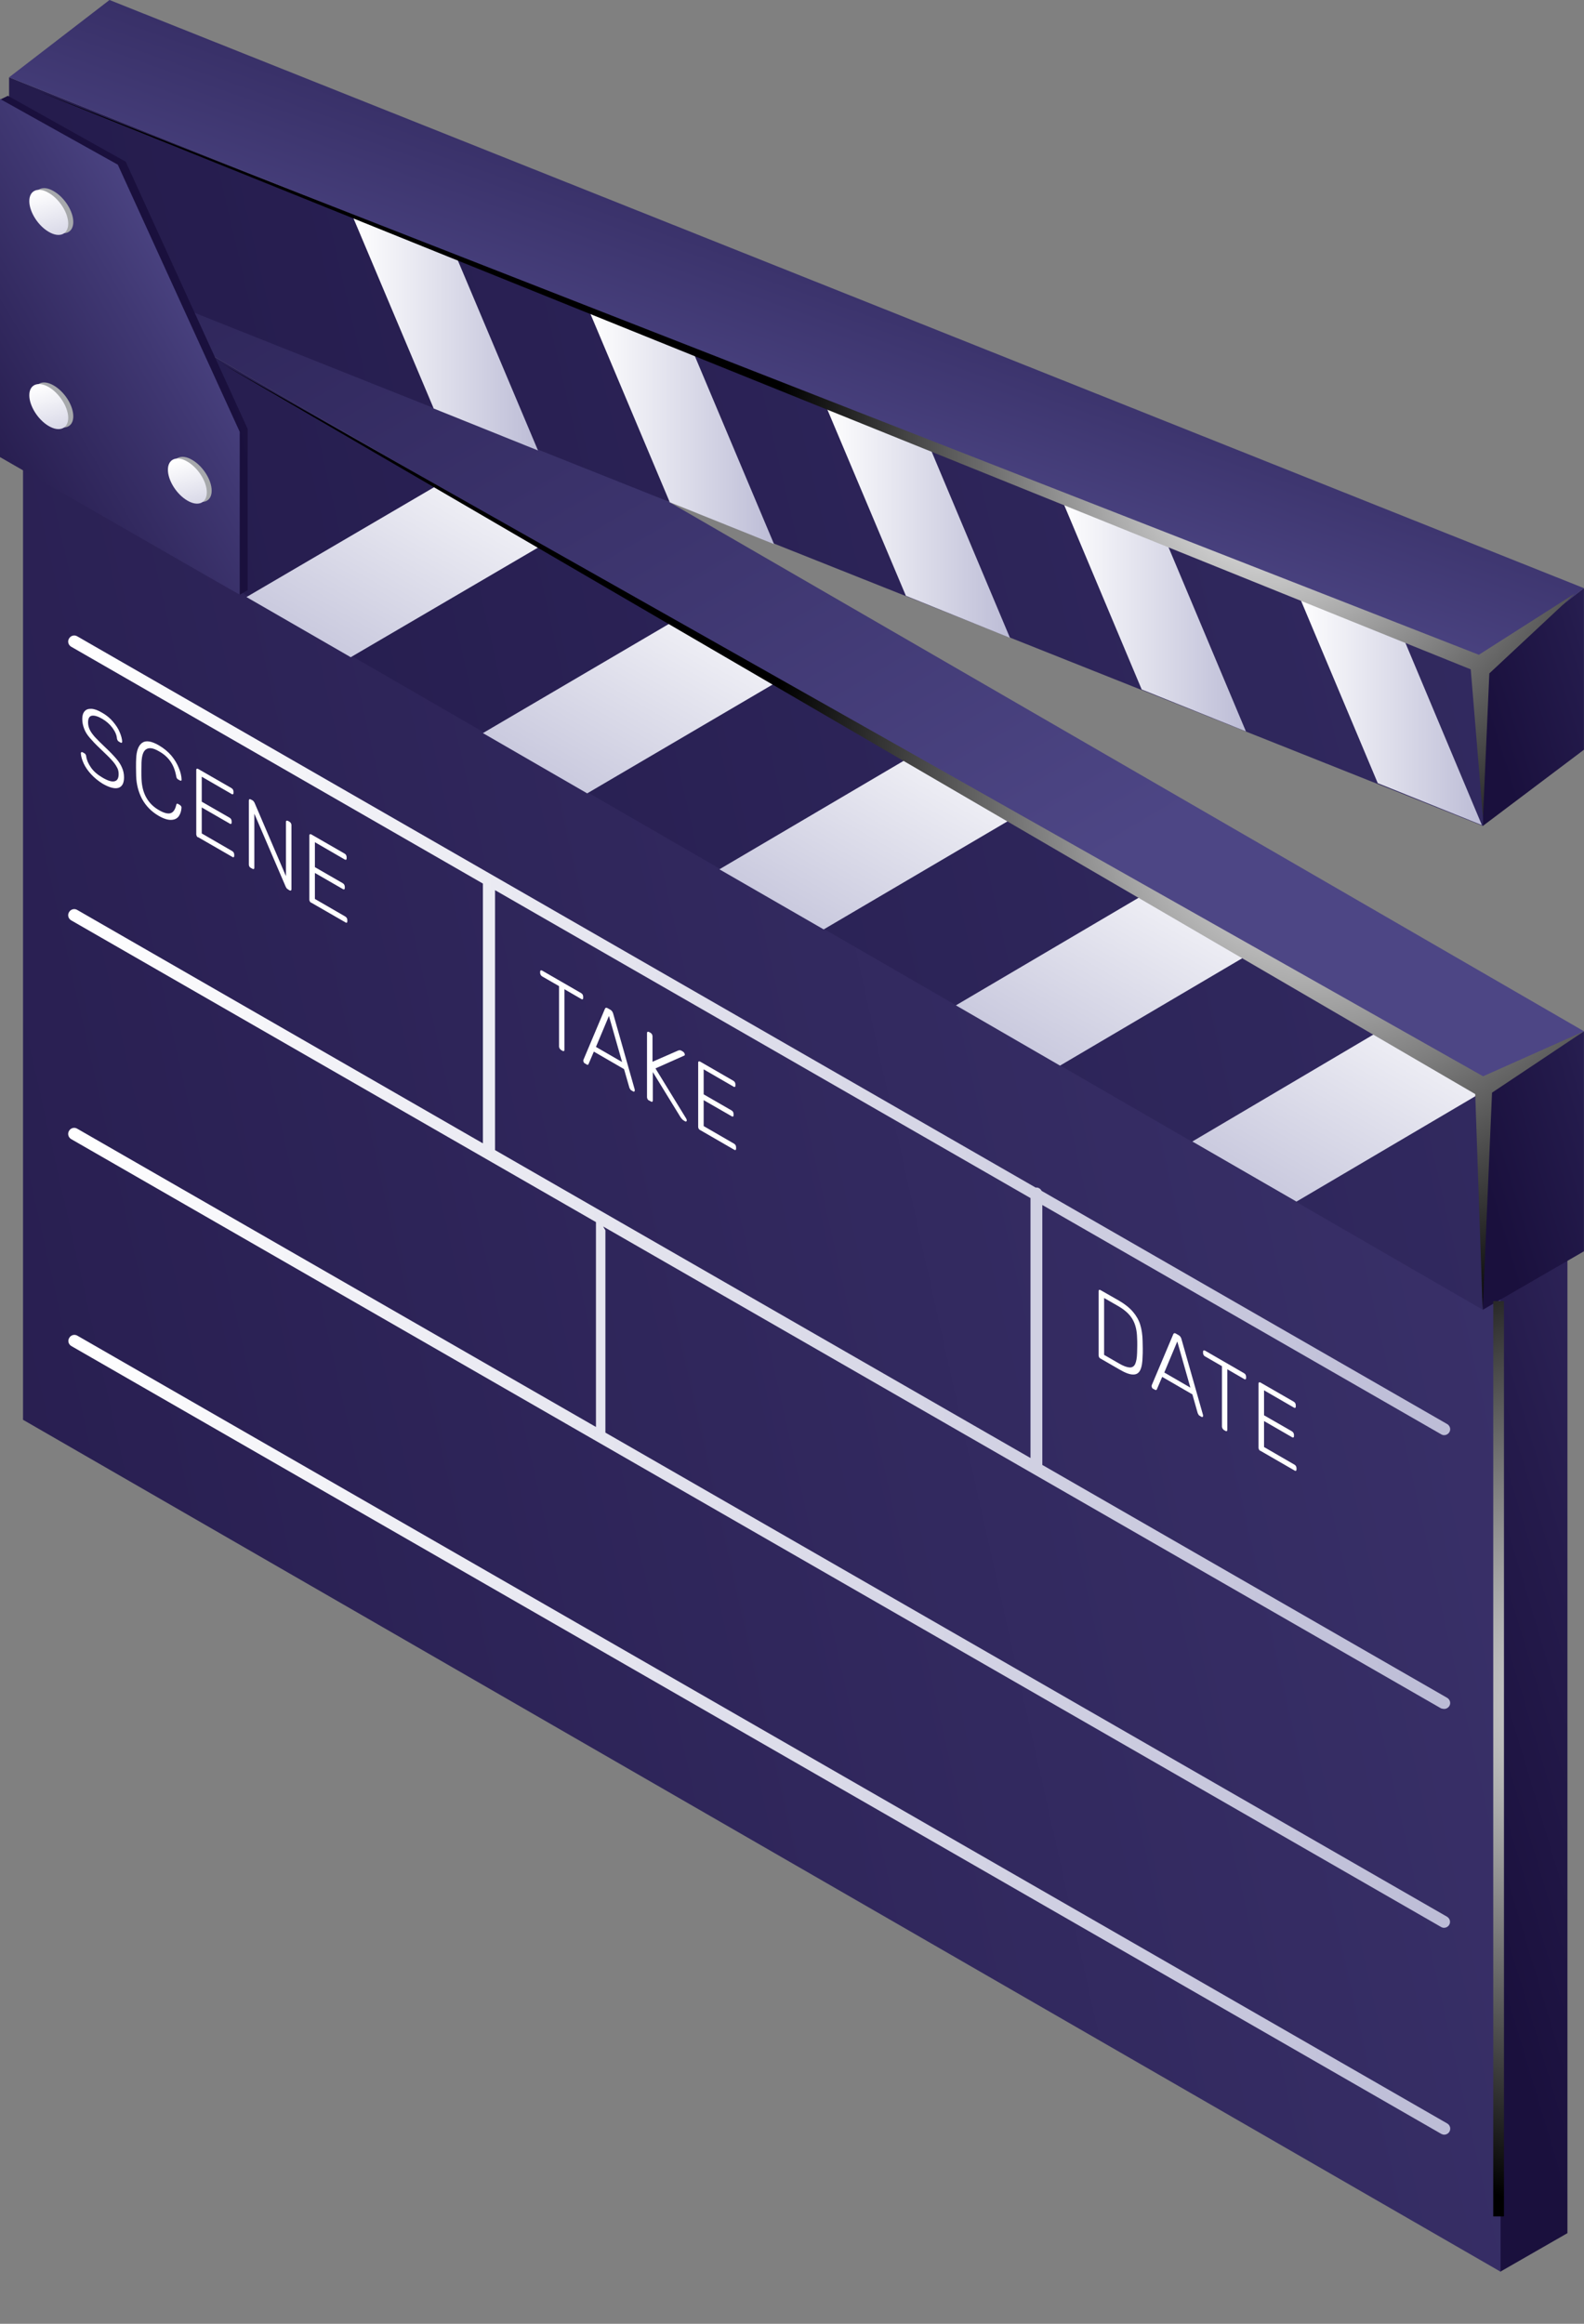 <svg width="30" height="44" viewBox="0 0 30 44" fill="none" xmlns="http://www.w3.org/2000/svg">
<rect x="0" y="0" width="30" height="44" fill="#808080" stroke="none"/>
<path d="M28.414 24.39V43.014L29.686 42.284V23.625L28.414 24.39Z" fill="url(#paint0_linear_295_485)"/>
<path d="M28.42 24.39V43.014L0.436 26.883V8.221L28.42 24.39Z" fill="url(#paint1_linear_295_485)"/>
<path d="M0.436 8.222L28.42 24.39L29.686 23.626L1.697 7.471L0.436 8.222Z" fill="url(#paint2_linear_295_485)"/>
<path d="M28.08 20.671V24.802L29.999 23.693V19.527L28.08 20.671Z" fill="url(#paint3_linear_295_485)"/>
<path d="M28.087 20.671V24.802L0.172 8.671V4.505L28.087 20.671Z" fill="url(#paint4_linear_295_485)"/>
<path d="M0.172 4.505L28.087 20.671L30 19.527L2.074 3.375L0.172 4.505Z" fill="url(#paint5_linear_295_485)"/>
<path d="M6.643 12.444L4.668 11.305L8.232 9.219L10.204 10.36L6.643 12.444Z" fill="url(#paint6_linear_295_485)"/>
<path d="M11.121 15.022L9.146 13.881L12.703 11.794L14.678 12.935L11.121 15.022Z" fill="url(#paint7_linear_295_485)"/>
<path d="M15.6 17.598L13.625 16.46L17.176 14.37L19.151 15.511L15.6 17.598Z" fill="url(#paint8_linear_295_485)"/>
<path d="M20.076 20.177L18.104 19.036L21.649 16.949L23.624 18.087L20.076 20.177Z" fill="url(#paint9_linear_295_485)"/>
<path d="M24.554 22.752L22.582 21.614L26.122 19.524L28.097 20.665L24.554 22.752Z" fill="url(#paint10_linear_295_485)"/>
<path d="M28.08 12.617V15.642L29.999 14.196V11.137L28.08 12.617Z" fill="url(#paint11_linear_295_485)"/>
<path d="M28.087 12.614V15.639L0.172 4.524V1.464L28.087 12.614Z" fill="url(#paint12_linear_295_485)"/>
<path d="M0.172 1.464L28.087 12.615L30 11.137L2.074 0L0.172 1.464Z" fill="url(#paint13_linear_295_485)"/>
<path d="M8.666 4.919L6.691 4.125L8.214 7.735L10.189 8.529L8.666 4.919Z" fill="url(#paint14_linear_295_485)"/>
<path d="M13.137 6.688L11.162 5.895L12.685 9.51L14.66 10.303L13.137 6.688Z" fill="url(#paint15_linear_295_485)"/>
<path d="M17.605 8.457L15.631 7.663L17.157 11.281L19.128 12.077L17.605 8.457Z" fill="url(#paint16_linear_295_485)"/>
<path d="M22.074 10.226L20.1 9.432L21.623 13.055L23.597 13.849L22.074 10.226Z" fill="url(#paint17_linear_295_485)"/>
<path d="M26.543 11.995L24.568 11.201L26.094 14.829L28.066 15.623L26.543 11.995Z" fill="url(#paint18_linear_295_485)"/>
<path d="M0.15 1.814L0.006 1.884L0.193 8.633L4.54 11.262L4.69 11.174V8.12L2.381 3.062L0.15 1.814Z" fill="url(#paint19_linear_295_485)"/>
<path d="M0 1.873V8.655L4.54 11.262V8.176L2.231 3.118L0 1.873Z" fill="url(#paint20_linear_295_485)"/>
<path d="M1.388 4.203C1.388 4.406 1.222 4.478 1.019 4.358C0.816 4.241 0.65 3.979 0.65 3.776C0.65 3.573 0.816 3.5 1.019 3.621C1.222 3.738 1.388 4 1.388 4.203Z" fill="#A7A9AC"/>
<path d="M1.388 7.882C1.388 8.085 1.222 8.155 1.019 8.037C0.816 7.92 0.65 7.658 0.65 7.455C0.65 7.252 0.816 7.18 1.019 7.3C1.222 7.417 1.388 7.677 1.388 7.882Z" fill="#A7A9AC"/>
<path d="M4.009 9.291C4.009 9.494 3.843 9.566 3.64 9.446C3.437 9.328 3.271 9.066 3.271 8.863C3.271 8.66 3.437 8.588 3.64 8.708C3.843 8.826 4.009 9.087 4.009 9.291Z" fill="#A7A9AC"/>
<path d="M1.292 4.235C1.292 4.438 1.127 4.51 0.923 4.39C0.72 4.273 0.555 4.011 0.555 3.808C0.555 3.605 0.72 3.532 0.923 3.653C1.127 3.77 1.292 4.029 1.292 4.235Z" fill="url(#paint21_linear_295_485)"/>
<path d="M1.292 7.912C1.292 8.115 1.127 8.187 0.923 8.067C0.72 7.949 0.555 7.687 0.555 7.484C0.555 7.281 0.72 7.212 0.923 7.329C1.127 7.449 1.292 7.709 1.292 7.912Z" fill="url(#paint22_linear_295_485)"/>
<path d="M3.917 9.323C3.917 9.526 3.751 9.598 3.548 9.478C3.345 9.36 3.18 9.098 3.18 8.895C3.18 8.692 3.345 8.62 3.548 8.74C3.751 8.858 3.917 9.117 3.917 9.323Z" fill="url(#paint23_linear_295_485)"/>
<path d="M4.193 6.88L28.089 20.379L30 19.527L28.258 20.689L28.081 24.802L27.94 20.716L4.193 6.88Z" fill="url(#paint24_radial_295_485)"/>
<path d="M0.715 1.724L28.009 12.398L29.826 11.239L28.207 12.751L28.087 15.482L27.855 12.674L0.715 1.724Z" fill="url(#paint25_radial_295_485)"/>
<path d="M1.726 14.661C1.665 14.595 1.617 14.525 1.585 14.456C1.553 14.386 1.534 14.322 1.531 14.263C1.531 14.252 1.534 14.247 1.542 14.242C1.547 14.239 1.555 14.239 1.566 14.245L1.598 14.263C1.617 14.274 1.63 14.293 1.633 14.322C1.641 14.386 1.67 14.456 1.721 14.53C1.772 14.605 1.847 14.669 1.943 14.725C2.044 14.784 2.122 14.808 2.173 14.792C2.223 14.779 2.247 14.733 2.247 14.656C2.247 14.608 2.237 14.562 2.21 14.52C2.186 14.474 2.151 14.429 2.103 14.378C2.058 14.327 1.985 14.261 1.892 14.17C1.809 14.092 1.745 14.023 1.697 13.967C1.649 13.911 1.614 13.854 1.593 13.796C1.571 13.739 1.558 13.678 1.558 13.611C1.558 13.547 1.574 13.499 1.603 13.467C1.633 13.432 1.676 13.419 1.732 13.421C1.788 13.424 1.855 13.448 1.932 13.494C2.012 13.539 2.082 13.595 2.138 13.662C2.194 13.729 2.239 13.793 2.266 13.862C2.295 13.929 2.311 13.988 2.314 14.041C2.314 14.052 2.311 14.057 2.306 14.063C2.301 14.068 2.293 14.065 2.282 14.06L2.25 14.041C2.242 14.036 2.234 14.031 2.229 14.02C2.221 14.009 2.218 13.999 2.215 13.985C2.21 13.918 2.181 13.852 2.13 13.782C2.079 13.713 2.015 13.657 1.937 13.611C1.855 13.563 1.788 13.544 1.74 13.552C1.692 13.56 1.668 13.603 1.668 13.678C1.668 13.726 1.678 13.771 1.7 13.817C1.721 13.862 1.756 13.908 1.798 13.956C1.844 14.004 1.908 14.071 1.994 14.151C2.082 14.234 2.151 14.306 2.199 14.362C2.25 14.421 2.287 14.477 2.311 14.536C2.336 14.592 2.349 14.653 2.349 14.72C2.349 14.832 2.311 14.896 2.242 14.918C2.17 14.939 2.071 14.912 1.945 14.84C1.86 14.787 1.788 14.728 1.726 14.661Z" fill="white"/>
<path d="M2.691 15.129C2.622 14.998 2.584 14.854 2.579 14.696C2.579 14.661 2.576 14.608 2.576 14.533C2.576 14.456 2.576 14.402 2.579 14.367C2.584 14.218 2.622 14.116 2.691 14.066C2.761 14.015 2.867 14.031 3.006 14.111C3.103 14.167 3.183 14.234 3.247 14.309C3.311 14.386 3.356 14.464 3.388 14.544C3.421 14.624 3.437 14.696 3.439 14.76V14.763C3.439 14.774 3.437 14.779 3.429 14.782C3.423 14.784 3.415 14.782 3.405 14.776L3.372 14.758C3.354 14.747 3.34 14.726 3.338 14.699C3.316 14.581 3.279 14.488 3.225 14.413C3.172 14.338 3.1 14.274 3.006 14.223C2.905 14.164 2.827 14.151 2.771 14.186C2.715 14.218 2.686 14.301 2.68 14.437C2.68 14.469 2.678 14.52 2.678 14.589C2.678 14.659 2.678 14.712 2.68 14.747C2.686 14.886 2.715 15.003 2.771 15.102C2.827 15.201 2.905 15.279 3.006 15.337C3.097 15.391 3.172 15.412 3.225 15.399C3.279 15.385 3.316 15.335 3.338 15.241C3.343 15.217 3.354 15.212 3.372 15.222L3.405 15.241C3.415 15.246 3.423 15.255 3.429 15.265C3.437 15.276 3.439 15.287 3.437 15.297C3.434 15.359 3.415 15.412 3.386 15.455C3.354 15.498 3.308 15.522 3.244 15.524C3.18 15.527 3.1 15.503 3.004 15.447C2.867 15.367 2.763 15.26 2.691 15.129Z" fill="white"/>
<path d="M3.727 15.832C3.722 15.821 3.717 15.808 3.717 15.797V14.581C3.717 14.568 3.719 14.56 3.727 14.557C3.733 14.552 3.744 14.554 3.754 14.56L4.385 14.923C4.395 14.931 4.406 14.939 4.412 14.95C4.417 14.961 4.422 14.974 4.422 14.987V15.014C4.422 15.027 4.42 15.035 4.412 15.038C4.404 15.041 4.395 15.041 4.385 15.033L3.821 14.707V15.18L4.35 15.484C4.361 15.492 4.371 15.5 4.377 15.511C4.382 15.522 4.387 15.535 4.387 15.548V15.575C4.387 15.588 4.385 15.597 4.377 15.599C4.369 15.602 4.361 15.602 4.35 15.594L3.821 15.289V15.781L4.398 16.115C4.409 16.123 4.42 16.131 4.425 16.142C4.43 16.152 4.436 16.166 4.436 16.179V16.206C4.436 16.219 4.433 16.227 4.425 16.23C4.417 16.233 4.409 16.233 4.398 16.224L3.754 15.853C3.741 15.853 3.733 15.845 3.727 15.832Z" fill="white"/>
<path d="M4.724 16.409C4.718 16.398 4.713 16.385 4.713 16.374V15.158C4.713 15.145 4.716 15.137 4.724 15.134C4.729 15.129 4.74 15.132 4.75 15.137L4.785 15.156C4.798 15.164 4.809 15.177 4.82 15.198L5.416 16.59V15.565C5.416 15.551 5.418 15.543 5.426 15.54C5.432 15.538 5.442 15.538 5.453 15.543L5.482 15.559C5.493 15.567 5.504 15.575 5.509 15.586C5.514 15.597 5.52 15.61 5.52 15.623V16.836C5.52 16.85 5.517 16.858 5.509 16.86C5.504 16.866 5.493 16.863 5.482 16.858L5.448 16.836C5.434 16.828 5.424 16.815 5.413 16.794L4.817 15.407V16.43C4.817 16.444 4.814 16.452 4.806 16.454C4.798 16.457 4.79 16.457 4.78 16.449L4.75 16.433C4.74 16.427 4.729 16.419 4.724 16.409Z" fill="white"/>
<path d="M5.87 17.071C5.865 17.061 5.859 17.05 5.859 17.037V15.821C5.859 15.81 5.862 15.8 5.87 15.797C5.875 15.791 5.886 15.794 5.897 15.8L6.527 16.163C6.538 16.171 6.549 16.179 6.554 16.19C6.559 16.2 6.565 16.214 6.565 16.227V16.254C6.565 16.267 6.562 16.275 6.554 16.278C6.546 16.28 6.538 16.28 6.527 16.273L5.964 15.947V16.419L6.493 16.724C6.503 16.732 6.514 16.74 6.519 16.751C6.525 16.762 6.53 16.775 6.53 16.788V16.815C6.53 16.828 6.527 16.836 6.519 16.839C6.511 16.842 6.503 16.842 6.493 16.834L5.964 16.529V17.021L6.541 17.355C6.551 17.363 6.562 17.371 6.567 17.381C6.573 17.392 6.578 17.405 6.578 17.419V17.445C6.578 17.459 6.575 17.467 6.567 17.47C6.559 17.472 6.551 17.472 6.541 17.464L5.897 17.093C5.886 17.09 5.875 17.082 5.87 17.071Z" fill="white"/>
<path d="M10.599 19.853C10.594 19.842 10.588 19.829 10.588 19.818V18.672L10.268 18.488C10.257 18.482 10.249 18.471 10.241 18.461C10.236 18.45 10.23 18.437 10.23 18.426V18.399C10.23 18.386 10.233 18.378 10.241 18.375C10.246 18.37 10.257 18.373 10.268 18.378L11.008 18.805C11.019 18.813 11.029 18.822 11.035 18.832C11.04 18.843 11.045 18.856 11.045 18.87V18.896C11.045 18.91 11.043 18.918 11.035 18.92C11.027 18.923 11.019 18.923 11.008 18.915L10.69 18.731V19.877C10.69 19.89 10.687 19.898 10.679 19.901C10.671 19.904 10.663 19.904 10.653 19.896L10.623 19.88C10.615 19.872 10.607 19.863 10.599 19.853Z" fill="white"/>
<path d="M11.058 20.117C11.052 20.107 11.047 20.096 11.047 20.085L11.05 20.067L11.458 19.099C11.466 19.081 11.482 19.075 11.507 19.089L11.563 19.121C11.584 19.134 11.6 19.155 11.611 19.185L12.02 20.625L12.022 20.646C12.022 20.657 12.02 20.663 12.011 20.668C12.006 20.673 11.998 20.671 11.99 20.665L11.958 20.646C11.947 20.641 11.939 20.633 11.934 20.622C11.929 20.612 11.923 20.604 11.921 20.598L11.819 20.243L11.247 19.912L11.146 20.149C11.143 20.155 11.14 20.157 11.135 20.16C11.13 20.163 11.122 20.163 11.111 20.155L11.079 20.136C11.071 20.136 11.066 20.128 11.058 20.117ZM11.287 19.823L11.782 20.109L11.533 19.236L11.287 19.823Z" fill="white"/>
<path d="M12.265 20.812C12.259 20.801 12.254 20.788 12.254 20.777V19.562C12.254 19.548 12.257 19.54 12.265 19.538C12.27 19.532 12.281 19.535 12.291 19.54L12.321 19.556C12.331 19.564 12.342 19.572 12.347 19.583C12.353 19.594 12.358 19.607 12.358 19.62V20.104L12.847 19.89C12.855 19.888 12.866 19.888 12.874 19.885C12.882 19.885 12.895 19.888 12.909 19.896L12.935 19.912C12.943 19.917 12.951 19.925 12.959 19.936C12.965 19.946 12.97 19.957 12.97 19.968C12.97 19.979 12.967 19.984 12.962 19.986L12.414 20.23L12.997 21.181C13.002 21.192 13.007 21.202 13.007 21.213C13.007 21.224 13.005 21.229 12.997 21.234C12.991 21.237 12.983 21.237 12.975 21.232L12.949 21.216C12.935 21.208 12.922 21.197 12.914 21.186C12.906 21.175 12.895 21.165 12.887 21.151L12.364 20.299V20.836C12.364 20.849 12.361 20.858 12.353 20.86C12.345 20.863 12.337 20.863 12.326 20.855L12.297 20.839C12.281 20.834 12.27 20.823 12.265 20.812Z" fill="white"/>
<path d="M13.233 21.373C13.228 21.363 13.223 21.349 13.223 21.338V20.123C13.223 20.109 13.225 20.101 13.233 20.099C13.239 20.093 13.249 20.096 13.26 20.101L13.891 20.465C13.901 20.473 13.912 20.481 13.917 20.491C13.923 20.502 13.928 20.515 13.928 20.529V20.555C13.928 20.569 13.925 20.577 13.917 20.58C13.909 20.582 13.901 20.582 13.891 20.574L13.327 20.248V20.721L13.856 21.026C13.867 21.034 13.877 21.042 13.883 21.052C13.888 21.063 13.893 21.077 13.893 21.09V21.117C13.893 21.127 13.891 21.138 13.883 21.141C13.875 21.143 13.867 21.143 13.856 21.135L13.327 20.831V21.322L13.904 21.656C13.915 21.664 13.925 21.672 13.931 21.683C13.936 21.694 13.941 21.707 13.941 21.721V21.75C13.941 21.763 13.939 21.771 13.931 21.774C13.923 21.777 13.915 21.777 13.904 21.769L13.26 21.397C13.249 21.392 13.239 21.384 13.233 21.373Z" fill="white"/>
<path d="M20.817 25.7C20.812 25.689 20.807 25.675 20.807 25.665V24.449C20.807 24.438 20.809 24.428 20.817 24.425C20.823 24.42 20.833 24.422 20.844 24.428L21.189 24.625C21.301 24.69 21.389 24.759 21.456 24.837C21.52 24.911 21.568 24.994 21.595 25.082C21.622 25.171 21.638 25.272 21.64 25.387C21.64 25.424 21.643 25.475 21.643 25.534C21.643 25.595 21.643 25.646 21.64 25.681C21.638 25.798 21.624 25.884 21.595 25.943C21.568 25.999 21.523 26.028 21.459 26.026C21.395 26.026 21.309 25.994 21.199 25.929L20.847 25.726C20.833 25.721 20.825 25.713 20.817 25.7ZM21.189 25.814C21.274 25.865 21.344 25.889 21.392 25.892C21.443 25.895 21.477 25.873 21.499 25.828C21.52 25.782 21.533 25.713 21.536 25.614C21.536 25.577 21.539 25.531 21.539 25.475C21.539 25.422 21.539 25.374 21.536 25.336C21.533 25.197 21.507 25.08 21.451 24.983C21.397 24.887 21.306 24.805 21.181 24.732L20.911 24.577V25.654L21.189 25.814Z" fill="white"/>
<path d="M21.821 26.279C21.816 26.269 21.811 26.258 21.811 26.247L21.813 26.229L22.222 25.261C22.23 25.243 22.246 25.237 22.27 25.251L22.326 25.283C22.348 25.296 22.364 25.317 22.374 25.347L22.783 26.787L22.786 26.808C22.786 26.819 22.783 26.824 22.775 26.83C22.77 26.832 22.762 26.832 22.754 26.827L22.722 26.808C22.711 26.803 22.703 26.795 22.698 26.784C22.692 26.774 22.687 26.766 22.684 26.758L22.583 26.402L22.011 26.071L21.909 26.309C21.907 26.314 21.904 26.317 21.896 26.319C21.891 26.322 21.883 26.319 21.872 26.314L21.84 26.295C21.835 26.301 21.829 26.29 21.821 26.279ZM22.051 25.988L22.545 26.274L22.297 25.4L22.051 25.988Z" fill="white"/>
<path d="M23.154 27.049C23.149 27.038 23.143 27.025 23.143 27.014V25.868L22.823 25.683C22.812 25.678 22.804 25.668 22.796 25.657C22.791 25.646 22.785 25.633 22.785 25.622V25.595C22.785 25.582 22.788 25.574 22.796 25.571C22.801 25.566 22.812 25.569 22.823 25.574L23.563 26.002C23.573 26.009 23.584 26.017 23.589 26.028C23.595 26.039 23.6 26.052 23.6 26.066V26.092C23.6 26.106 23.597 26.114 23.589 26.116C23.581 26.119 23.573 26.119 23.563 26.111L23.245 25.927V27.073C23.245 27.086 23.242 27.094 23.234 27.097C23.226 27.1 23.218 27.1 23.207 27.092L23.178 27.076C23.17 27.068 23.162 27.06 23.154 27.049Z" fill="white"/>
<path d="M23.847 27.45C23.841 27.439 23.836 27.426 23.836 27.415V26.199C23.836 26.186 23.839 26.178 23.847 26.175C23.852 26.17 23.863 26.173 23.873 26.178L24.504 26.541C24.515 26.549 24.525 26.557 24.531 26.568C24.536 26.579 24.541 26.592 24.541 26.605V26.632C24.541 26.645 24.539 26.654 24.531 26.656C24.523 26.659 24.515 26.659 24.504 26.651L23.94 26.325V26.798L24.469 27.102C24.48 27.11 24.491 27.119 24.496 27.129C24.501 27.14 24.507 27.153 24.507 27.167V27.193C24.507 27.207 24.504 27.215 24.496 27.217C24.488 27.22 24.48 27.22 24.469 27.212L23.94 26.907V27.399L24.517 27.733C24.528 27.741 24.539 27.749 24.544 27.76C24.549 27.77 24.555 27.784 24.555 27.797V27.824C24.555 27.837 24.552 27.845 24.544 27.848C24.536 27.851 24.528 27.851 24.517 27.843L23.873 27.471C23.86 27.468 23.852 27.46 23.847 27.45Z" fill="white"/>
<path d="M27.351 32.358C27.391 32.358 27.428 32.337 27.45 32.302C27.482 32.249 27.463 32.179 27.407 32.147L19.741 27.738V22.816L27.295 27.158C27.313 27.169 27.332 27.174 27.351 27.174C27.391 27.174 27.428 27.153 27.45 27.118C27.482 27.065 27.463 26.995 27.407 26.963L19.728 22.549C19.709 22.512 19.671 22.485 19.626 22.485C19.623 22.485 19.621 22.485 19.618 22.488L1.462 12.048C1.408 12.016 1.339 12.035 1.307 12.091C1.275 12.144 1.293 12.214 1.349 12.246L9.146 16.73V21.649L1.462 17.229C1.408 17.197 1.339 17.216 1.307 17.272C1.275 17.325 1.293 17.395 1.349 17.427L11.287 23.14V27.019L1.462 21.371C1.408 21.339 1.339 21.357 1.307 21.413C1.275 21.467 1.293 21.536 1.349 21.569L27.292 36.486C27.311 36.497 27.329 36.502 27.348 36.502C27.388 36.502 27.426 36.481 27.447 36.446C27.479 36.393 27.46 36.323 27.404 36.291L11.466 27.126V23.295L11.423 23.223L27.292 32.347C27.313 32.353 27.332 32.358 27.351 32.358ZM19.517 27.607L9.376 21.777V16.855L19.517 22.685V27.607Z" fill="url(#paint26_linear_295_485)"/>
<path d="M27.408 40.206L1.466 25.291C1.412 25.259 1.343 25.277 1.311 25.333C1.278 25.387 1.297 25.456 1.353 25.488L27.296 40.404C27.315 40.414 27.333 40.419 27.352 40.419C27.392 40.419 27.43 40.398 27.451 40.363C27.483 40.307 27.464 40.238 27.408 40.206Z" fill="url(#paint27_linear_295_485)"/>
<path d="M28.484 24.636H28.281V41.967H28.484V24.636Z" fill="url(#paint28_radial_295_485)"/>
<defs>
<linearGradient id="paint0_linear_295_485" x1="27.207" y1="33.871" x2="39.675" y2="30.138" gradientUnits="userSpaceOnUse">
<stop stop-color="#1A103D"/>
<stop offset="0.269" stop-color="#251B4C"/>
<stop offset="0.784" stop-color="#403873"/>
<stop offset="1" stop-color="#4D4685"/>
</linearGradient>
<linearGradient id="paint1_linear_295_485" x1="-29.112" y1="35.378" x2="59.891" y2="15.426" gradientUnits="userSpaceOnUse">
<stop stop-color="#1A103D"/>
<stop offset="0.269" stop-color="#251B4C"/>
<stop offset="0.784" stop-color="#403873"/>
<stop offset="1" stop-color="#4D4685"/>
</linearGradient>
<linearGradient id="paint2_linear_295_485" x1="17.5" y1="11.277" x2="14.712" y2="16.589" gradientUnits="userSpaceOnUse">
<stop stop-color="#1A103D"/>
<stop offset="0.269" stop-color="#251B4C"/>
<stop offset="0.784" stop-color="#403873"/>
<stop offset="1" stop-color="#4D4685"/>
</linearGradient>
<linearGradient id="paint3_linear_295_485" x1="28.128" y1="22.437" x2="34.287" y2="20.593" gradientUnits="userSpaceOnUse">
<stop stop-color="#1A103D"/>
<stop offset="0.332" stop-color="#241B4C"/>
<stop offset="0.966" stop-color="#3F3873"/>
<stop offset="1" stop-color="#413A75"/>
</linearGradient>
<linearGradient id="paint4_linear_295_485" x1="-24.35" y1="23.279" x2="54.308" y2="5.646" gradientUnits="userSpaceOnUse">
<stop stop-color="#1A103D"/>
<stop offset="0.332" stop-color="#241B4C"/>
<stop offset="0.966" stop-color="#3F3873"/>
<stop offset="1" stop-color="#413A75"/>
</linearGradient>
<linearGradient id="paint5_linear_295_485" x1="6.004" y1="-3.394" x2="18.451" y2="17.727" gradientUnits="userSpaceOnUse">
<stop stop-color="#251C4D"/>
<stop offset="0.594" stop-color="#3C346D"/>
<stop offset="1" stop-color="#4D4685"/>
</linearGradient>
<linearGradient id="paint6_linear_295_485" x1="9.206" y1="7.755" x2="5.835" y2="13.614" gradientUnits="userSpaceOnUse">
<stop stop-color="white"/>
<stop offset="1" stop-color="#BCBCD6"/>
</linearGradient>
<linearGradient id="paint7_linear_295_485" x1="13.683" y1="10.331" x2="10.311" y2="16.19" gradientUnits="userSpaceOnUse">
<stop stop-color="white"/>
<stop offset="1" stop-color="#BCBCD6"/>
</linearGradient>
<linearGradient id="paint8_linear_295_485" x1="18.159" y1="12.907" x2="14.787" y2="18.766" gradientUnits="userSpaceOnUse">
<stop stop-color="white"/>
<stop offset="1" stop-color="#BCBCD6"/>
</linearGradient>
<linearGradient id="paint9_linear_295_485" x1="22.635" y1="15.483" x2="19.264" y2="21.342" gradientUnits="userSpaceOnUse">
<stop stop-color="white"/>
<stop offset="1" stop-color="#BCBCD6"/>
</linearGradient>
<linearGradient id="paint10_linear_295_485" x1="27.111" y1="18.059" x2="23.74" y2="23.918" gradientUnits="userSpaceOnUse">
<stop stop-color="white"/>
<stop offset="1" stop-color="#BCBCD6"/>
</linearGradient>
<linearGradient id="paint11_linear_295_485" x1="28.214" y1="13.78" x2="34.044" y2="11.938" gradientUnits="userSpaceOnUse">
<stop stop-color="#1A103D"/>
<stop offset="0.332" stop-color="#241B4C"/>
<stop offset="0.966" stop-color="#3F3873"/>
<stop offset="1" stop-color="#413A75"/>
</linearGradient>
<linearGradient id="paint12_linear_295_485" x1="-24.015" y1="23.782" x2="56.821" y2="4.92" gradientUnits="userSpaceOnUse">
<stop stop-color="#1A103D"/>
<stop offset="0.332" stop-color="#241B4C"/>
<stop offset="0.966" stop-color="#3F3873"/>
<stop offset="1" stop-color="#413A75"/>
</linearGradient>
<linearGradient id="paint13_linear_295_485" x1="17.463" y1="1.353" x2="14.896" y2="8.694" gradientUnits="userSpaceOnUse">
<stop stop-color="#251C4D"/>
<stop offset="0.594" stop-color="#3C346D"/>
<stop offset="1" stop-color="#4D4685"/>
</linearGradient>
<linearGradient id="paint14_linear_295_485" x1="6.692" y1="6.327" x2="10.19" y2="6.327" gradientUnits="userSpaceOnUse">
<stop stop-color="white"/>
<stop offset="1" stop-color="#BCBCD6"/>
</linearGradient>
<linearGradient id="paint15_linear_295_485" x1="11.162" y1="8.098" x2="14.659" y2="8.098" gradientUnits="userSpaceOnUse">
<stop stop-color="white"/>
<stop offset="1" stop-color="#BCBCD6"/>
</linearGradient>
<linearGradient id="paint16_linear_295_485" x1="15.632" y1="9.869" x2="19.13" y2="9.869" gradientUnits="userSpaceOnUse">
<stop stop-color="white"/>
<stop offset="1" stop-color="#BCBCD6"/>
</linearGradient>
<linearGradient id="paint17_linear_295_485" x1="20.099" y1="11.641" x2="23.597" y2="11.641" gradientUnits="userSpaceOnUse">
<stop stop-color="white"/>
<stop offset="1" stop-color="#BCBCD6"/>
</linearGradient>
<linearGradient id="paint18_linear_295_485" x1="24.57" y1="13.412" x2="28.067" y2="13.412" gradientUnits="userSpaceOnUse">
<stop stop-color="white"/>
<stop offset="1" stop-color="#BCBCD6"/>
</linearGradient>
<linearGradient id="paint19_linear_295_485" x1="4.049" y1="6.175" x2="9.731" y2="4.96" gradientUnits="userSpaceOnUse">
<stop stop-color="#1A103D"/>
<stop offset="0.332" stop-color="#241B4C"/>
<stop offset="0.966" stop-color="#3F3873"/>
<stop offset="1" stop-color="#413A75"/>
</linearGradient>
<linearGradient id="paint20_linear_295_485" x1="-2.477" y1="9.36" x2="4.1" y2="5.491" gradientUnits="userSpaceOnUse">
<stop stop-color="#1A103D"/>
<stop offset="0.269" stop-color="#251B4C"/>
<stop offset="0.784" stop-color="#403873"/>
<stop offset="1" stop-color="#4D4685"/>
</linearGradient>
<linearGradient id="paint21_linear_295_485" x1="0.804" y1="3.606" x2="1.234" y2="5.122" gradientUnits="userSpaceOnUse">
<stop stop-color="white"/>
<stop offset="1" stop-color="#BCBCD6"/>
</linearGradient>
<linearGradient id="paint22_linear_295_485" x1="0.804" y1="7.285" x2="1.234" y2="8.801" gradientUnits="userSpaceOnUse">
<stop stop-color="white"/>
<stop offset="1" stop-color="#BCBCD6"/>
</linearGradient>
<linearGradient id="paint23_linear_295_485" x1="3.43" y1="8.694" x2="3.86" y2="10.209" gradientUnits="userSpaceOnUse">
<stop stop-color="white"/>
<stop offset="1" stop-color="#BCBCD6"/>
</linearGradient>
<radialGradient id="paint24_radial_295_485" cx="0" cy="0" r="1" gradientUnits="userSpaceOnUse" gradientTransform="translate(24.808 15.248) scale(10.289 10.289)">
<stop stop-color="white"/>
<stop offset="1"/>
</radialGradient>
<radialGradient id="paint25_radial_295_485" cx="0" cy="0" r="1" gradientUnits="userSpaceOnUse" gradientTransform="translate(24.053 8.775) scale(9.38 9.38)">
<stop stop-color="white"/>
<stop offset="1"/>
</radialGradient>
<linearGradient id="paint26_linear_295_485" x1="1.295" y1="24.266" x2="27.465" y2="24.266" gradientUnits="userSpaceOnUse">
<stop stop-color="white"/>
<stop offset="1" stop-color="#BCBCD6"/>
</linearGradient>
<linearGradient id="paint27_linear_295_485" x1="1.296" y1="32.846" x2="27.466" y2="32.846" gradientUnits="userSpaceOnUse">
<stop stop-color="white"/>
<stop offset="1" stop-color="#BCBCD6"/>
</linearGradient>
<radialGradient id="paint28_radial_295_485" cx="0" cy="0" r="1" gradientUnits="userSpaceOnUse" gradientTransform="translate(30.844 32.294) scale(9.606 9.606)">
<stop stop-color="white"/>
<stop offset="1"/>
</radialGradient>
</defs>
</svg>

